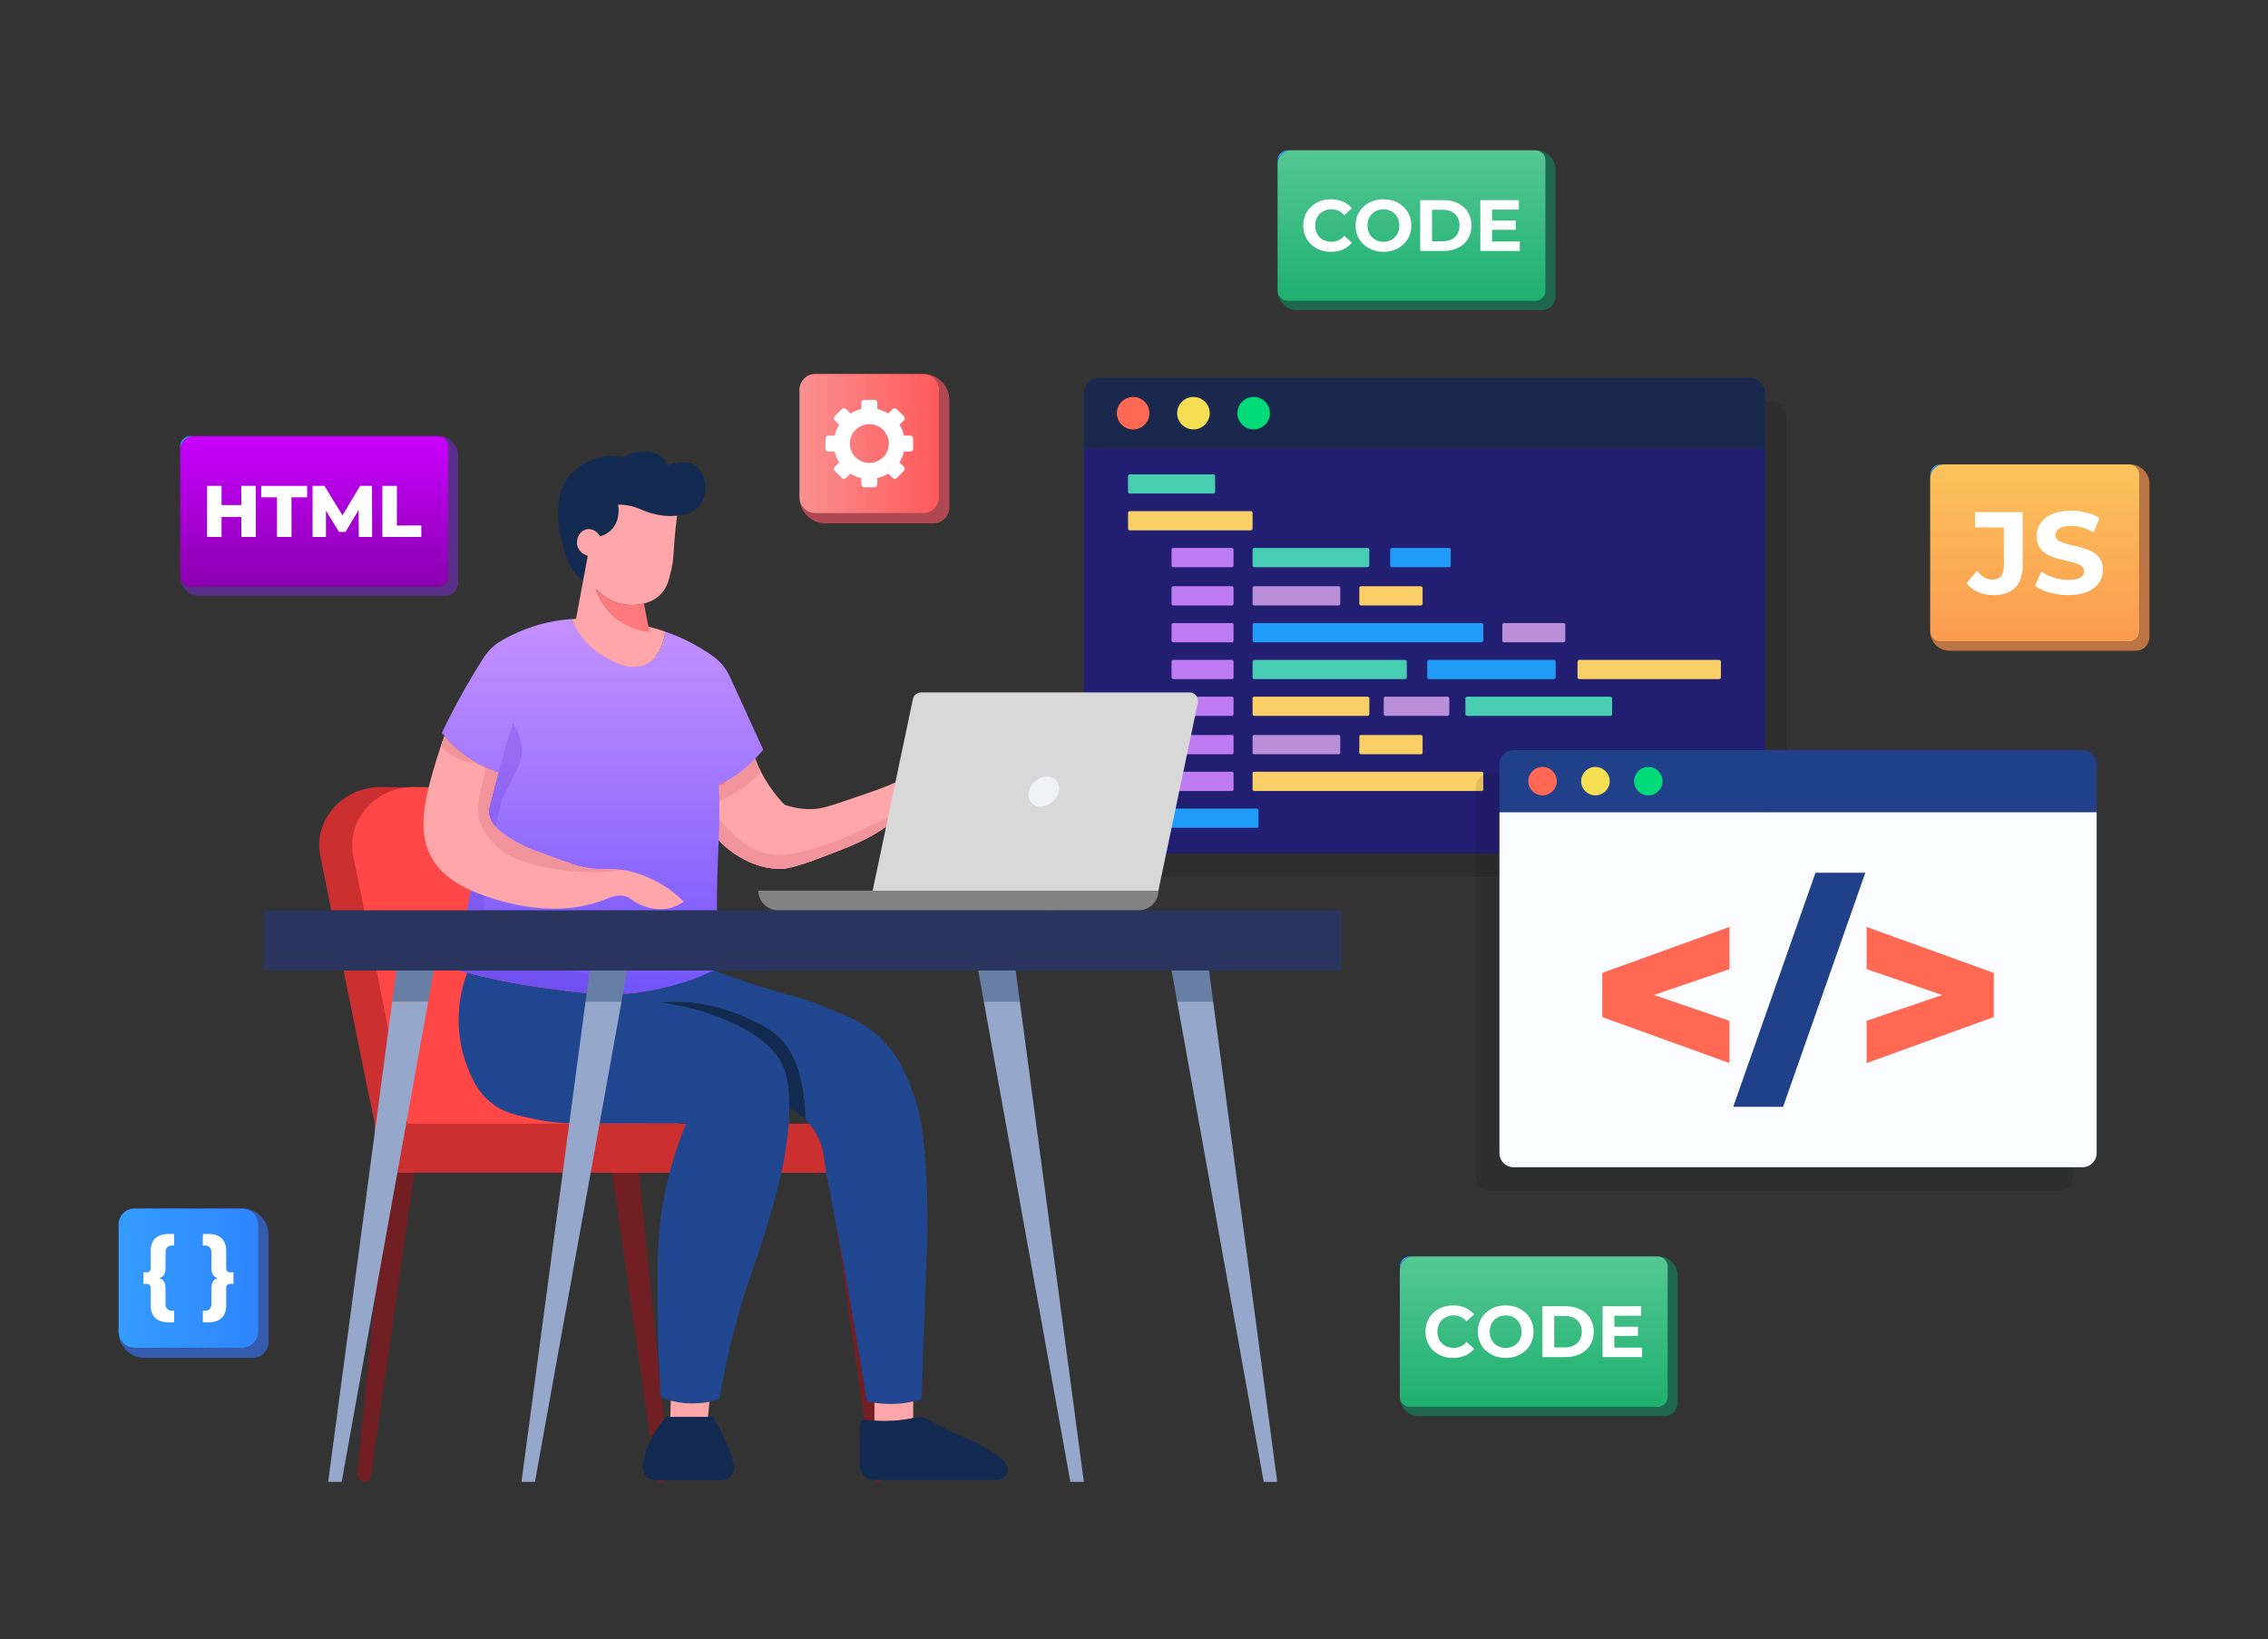 <svg width="166" height="120" viewBox="0 0 166 120" fill="none" xmlns="http://www.w3.org/2000/svg">
<rect x="0" y="0" width="166" height="120" fill="#333333" stroke="none"/>
<path opacity="0.1" d="M129.561 29.364H82.063C81.411 29.364 80.883 29.891 80.883 30.543V63.025C80.883 63.675 81.411 64.201 82.063 64.201H129.561C130.212 64.201 130.741 63.675 130.741 63.025V30.543C130.741 29.891 130.212 29.364 129.561 29.364Z" fill="black"/>
<path d="M129.189 28.824V32.844H79.331V28.824C79.331 28.173 79.859 27.645 80.511 27.645H128.009C128.661 27.645 129.189 28.172 129.189 28.824Z" fill="#1A284D"/>
<path d="M129.189 32.844V61.306C129.189 61.956 128.661 62.483 128.009 62.483H80.511C79.859 62.483 79.331 61.956 79.331 61.306V32.844H129.189Z" fill="#221E72"/>
<path d="M84.097 30.529C84.252 29.891 83.859 29.248 83.219 29.093C82.579 28.939 81.934 29.331 81.779 29.969C81.624 30.607 82.017 31.249 82.657 31.404C83.297 31.558 83.942 31.167 84.097 30.529Z" fill="#FF6853"/>
<path d="M88.526 30.443C88.635 29.795 88.196 29.183 87.546 29.075C86.897 28.967 86.282 29.405 86.174 30.052C86.066 30.7 86.505 31.312 87.154 31.42C87.804 31.528 88.418 31.09 88.526 30.443Z" fill="#F6DF53"/>
<path d="M92.602 31.086C93.067 30.621 93.067 29.869 92.602 29.405C92.136 28.94 91.381 28.94 90.915 29.405C90.45 29.869 90.45 30.621 90.915 31.086C91.381 31.55 92.136 31.55 92.602 31.086Z" fill="#00DA78"/>
<path d="M88.812 34.725H82.688C82.618 34.725 82.562 34.781 82.562 34.85V36.007C82.562 36.076 82.618 36.132 82.688 36.132H88.812C88.881 36.132 88.937 36.076 88.937 36.007V34.85C88.937 34.781 88.881 34.725 88.812 34.725Z" fill="#47CDB2"/>
<path d="M91.554 37.419H82.688C82.618 37.419 82.562 37.475 82.562 37.544V38.701C82.562 38.77 82.618 38.826 82.688 38.826H91.554C91.623 38.826 91.679 38.77 91.679 38.701V37.544C91.679 37.475 91.623 37.419 91.554 37.419Z" fill="#FACF66"/>
<path d="M90.162 40.113H85.875C85.806 40.113 85.749 40.169 85.749 40.238V41.395C85.749 41.465 85.806 41.521 85.875 41.521H90.162C90.231 41.521 90.287 41.465 90.287 41.395V40.238C90.287 40.169 90.231 40.113 90.162 40.113Z" fill="#BF7BF2"/>
<path d="M106.056 40.113H101.877C101.808 40.113 101.752 40.169 101.752 40.238V41.395C101.752 41.465 101.808 41.521 101.877 41.521H106.056C106.125 41.521 106.182 41.465 106.182 41.395V40.238C106.182 40.169 106.125 40.113 106.056 40.113Z" fill="#209BF8"/>
<path d="M100.098 40.113H91.805C91.735 40.113 91.679 40.169 91.679 40.238V41.395C91.679 41.465 91.735 41.521 91.805 41.521H100.098C100.168 41.521 100.224 41.465 100.224 41.395V40.238C100.224 40.169 100.168 40.113 100.098 40.113Z" fill="#47CDB2"/>
<path d="M90.162 42.917H85.875C85.806 42.917 85.749 42.974 85.749 43.043V44.2C85.749 44.269 85.806 44.325 85.875 44.325H90.162C90.231 44.325 90.287 44.269 90.287 44.2V43.043C90.287 42.974 90.231 42.917 90.162 42.917Z" fill="#BF7BF2"/>
<path d="M103.996 42.917H99.616C99.547 42.917 99.491 42.974 99.491 43.043V44.2C99.491 44.269 99.547 44.325 99.616 44.325H103.996C104.065 44.325 104.122 44.269 104.122 44.2V43.043C104.122 42.974 104.065 42.917 103.996 42.917Z" fill="#FACF66"/>
<path d="M97.972 42.917H91.805C91.735 42.917 91.679 42.974 91.679 43.043V44.2C91.679 44.269 91.735 44.325 91.805 44.325H97.972C98.041 44.325 98.097 44.269 98.097 44.2V43.043C98.097 42.974 98.041 42.917 97.972 42.917Z" fill="#BA8ED9"/>
<path d="M90.162 45.612H85.875C85.806 45.612 85.749 45.668 85.749 45.737V46.895C85.749 46.964 85.806 47.02 85.875 47.02H90.162C90.231 47.02 90.287 46.964 90.287 46.895V45.737C90.287 45.668 90.231 45.612 90.162 45.612Z" fill="#BF7BF2"/>
<path d="M114.44 45.612H110.084C110.014 45.612 109.958 45.668 109.958 45.737V46.895C109.958 46.964 110.014 47.02 110.084 47.02H114.44C114.509 47.02 114.566 46.964 114.566 46.895V45.737C114.566 45.668 114.509 45.612 114.44 45.612Z" fill="#BA8ED9"/>
<path d="M91.805 45.612H108.438C108.508 45.612 108.564 45.669 108.564 45.737V46.895C108.564 46.964 108.507 47.02 108.438 47.02H91.805C91.735 47.02 91.679 46.963 91.679 46.895V45.737C91.679 45.668 91.736 45.612 91.805 45.612Z" fill="#209BF8"/>
<path d="M90.162 51.001H85.875C85.806 51.001 85.749 51.057 85.749 51.126V52.283C85.749 52.352 85.806 52.408 85.875 52.408H90.162C90.231 52.408 90.287 52.352 90.287 52.283V51.126C90.287 51.057 90.231 51.001 90.162 51.001Z" fill="#BF7BF2"/>
<path d="M117.868 51.001H107.383C107.314 51.001 107.257 51.057 107.257 51.126V52.283C107.257 52.352 107.314 52.408 107.383 52.408H117.868C117.937 52.408 117.994 52.352 117.994 52.283V51.126C117.994 51.057 117.937 51.001 117.868 51.001Z" fill="#47CDB2"/>
<path d="M100.098 51.001H91.805C91.735 51.001 91.679 51.057 91.679 51.126V52.283C91.679 52.352 91.735 52.408 91.805 52.408H100.098C100.168 52.408 100.224 52.352 100.224 52.283V51.126C100.224 51.057 100.168 51.001 100.098 51.001Z" fill="#FACF66"/>
<path d="M105.953 51.001H101.405C101.336 51.001 101.28 51.057 101.28 51.126V52.283C101.28 52.352 101.336 52.408 101.405 52.408H105.953C106.022 52.408 106.078 52.352 106.078 52.283V51.126C106.078 51.057 106.022 51.001 105.953 51.001Z" fill="#BA8ED9"/>
<path d="M90.183 53.805H85.854C85.796 53.805 85.749 53.852 85.749 53.91V55.108C85.749 55.166 85.796 55.212 85.854 55.212H90.183C90.24 55.212 90.287 55.166 90.287 55.108V53.91C90.287 53.852 90.24 53.805 90.183 53.805Z" fill="#BF7BF2"/>
<path d="M104.017 53.805H99.596C99.538 53.805 99.491 53.852 99.491 53.91V55.108C99.491 55.166 99.538 55.212 99.596 55.212H104.017C104.075 55.212 104.122 55.166 104.122 55.108V53.91C104.122 53.852 104.075 53.805 104.017 53.805Z" fill="#FACF66"/>
<path d="M97.992 53.805H91.784C91.726 53.805 91.679 53.852 91.679 53.91V55.108C91.679 55.166 91.726 55.212 91.784 55.212H97.992C98.05 55.212 98.097 55.166 98.097 55.108V53.91C98.097 53.852 98.05 53.805 97.992 53.805Z" fill="#BA8ED9"/>
<path d="M90.183 56.499H85.854C85.796 56.499 85.749 56.546 85.749 56.604V57.802C85.749 57.86 85.796 57.907 85.854 57.907H90.183C90.24 57.907 90.287 57.86 90.287 57.802V56.604C90.287 56.546 90.24 56.499 90.183 56.499Z" fill="#BF7BF2"/>
<path d="M114.461 56.499H110.063C110.005 56.499 109.958 56.546 109.958 56.604V57.802C109.958 57.86 110.005 57.907 110.063 57.907H114.461C114.519 57.907 114.566 57.86 114.566 57.802V56.604C114.566 56.546 114.519 56.499 114.461 56.499Z" fill="#47CDB2"/>
<path d="M108.46 56.499H91.784C91.726 56.499 91.679 56.546 91.679 56.604V57.802C91.679 57.86 91.726 57.907 91.784 57.907H108.46C108.517 57.907 108.564 57.86 108.564 57.802V56.604C108.564 56.546 108.517 56.499 108.46 56.499Z" fill="#FACF66"/>
<path d="M90.162 48.307H85.875C85.806 48.307 85.749 48.363 85.749 48.432V49.589C85.749 49.658 85.806 49.714 85.875 49.714H90.162C90.231 49.714 90.287 49.658 90.287 49.589V48.432C90.287 48.363 90.231 48.307 90.162 48.307Z" fill="#BF7BF2"/>
<path d="M115.589 48.307H125.832C125.902 48.307 125.958 48.363 125.958 48.432V49.589C125.958 49.658 125.901 49.714 125.832 49.714H115.589C115.519 49.714 115.463 49.658 115.463 49.589V48.432C115.463 48.362 115.52 48.307 115.589 48.307Z" fill="#FACF66"/>
<path d="M102.839 48.307H91.805C91.735 48.307 91.679 48.363 91.679 48.432V49.589C91.679 49.658 91.735 49.714 91.805 49.714H102.839C102.908 49.714 102.965 49.658 102.965 49.589V48.432C102.965 48.363 102.908 48.307 102.839 48.307Z" fill="#47CDB2"/>
<path d="M113.739 49.714H104.591C104.522 49.714 104.466 49.657 104.466 49.589V48.432C104.466 48.362 104.522 48.307 104.591 48.307H113.739C113.808 48.307 113.864 48.363 113.864 48.432V49.589C113.864 49.658 113.808 49.714 113.739 49.714Z" fill="#209BF8"/>
<path d="M92.007 59.194H83.099C83.042 59.194 82.995 59.241 82.995 59.299V60.497C82.995 60.555 83.042 60.602 83.099 60.602H92.007C92.065 60.602 92.112 60.555 92.112 60.497V59.299C92.112 59.241 92.065 59.194 92.007 59.194Z" fill="#209BF8"/>
<path opacity="0.1" d="M150.7 56.627H109.057C108.486 56.627 108.022 57.089 108.022 57.659V86.138C108.022 86.707 108.486 87.169 109.057 87.169H150.7C151.271 87.169 151.734 86.707 151.734 86.138V57.659C151.734 57.088 151.271 56.627 150.7 56.627Z" fill="black"/>
<path d="M153.458 55.94V59.464H109.747V55.94C109.747 55.369 110.21 54.908 110.781 54.908H152.424C152.995 54.908 153.458 55.37 153.458 55.94Z" fill="#204089"/>
<path d="M153.458 59.464V84.419C153.458 84.988 152.995 85.45 152.424 85.45H110.781C110.21 85.45 109.747 84.988 109.747 84.419V59.464H153.458Z" fill="#FBFCFF"/>
<path d="M112.903 58.228C113.48 58.228 113.948 57.762 113.948 57.186C113.948 56.611 113.48 56.144 112.903 56.144C112.326 56.144 111.857 56.611 111.857 57.186C111.857 57.762 112.326 58.228 112.903 58.228Z" fill="#FF6853"/>
<path d="M116.773 58.228C117.35 58.228 117.818 57.762 117.818 57.186C117.818 56.611 117.35 56.144 116.773 56.144C116.195 56.144 115.727 56.611 115.727 57.186C115.727 57.762 116.195 58.228 116.773 58.228Z" fill="#F6DF53"/>
<path d="M120.642 58.228C121.22 58.228 121.688 57.762 121.688 57.186C121.688 56.611 121.22 56.144 120.642 56.144C120.065 56.144 119.597 56.611 119.597 57.186C119.597 57.762 120.065 58.228 120.642 58.228Z" fill="#00DA78"/>
<path d="M126.584 70.948L121.055 72.84L126.584 74.732V77.824L117.277 74.459V71.221L126.584 67.856V70.948Z" fill="#FF6853"/>
<path d="M132.88 63.889H136.529L130.508 81.025H126.858L132.88 63.889Z" fill="#204089"/>
<path d="M145.928 71.221V74.459L136.621 77.824V74.732L142.151 72.84L136.621 70.948V67.856L145.928 71.221Z" fill="#FF6853"/>
<path d="M32.12 31.927C32.902 31.927 33.535 32.559 33.535 33.337V42.621C33.535 43.174 33.099 43.624 32.56 43.624H14.606C13.825 43.624 13.191 42.992 13.191 42.213C13.191 42.619 13.522 42.949 13.929 42.949H32.065C32.472 42.949 32.803 42.619 32.803 42.213V32.662C32.803 32.256 32.472 31.927 32.065 31.927H32.12Z" fill="#582E89"/>
<path d="M32.803 32.662V42.212C32.803 42.619 32.472 42.948 32.065 42.948H13.929C13.522 42.948 13.191 42.619 13.191 42.212V32.929C13.191 32.375 13.628 31.926 14.166 31.926H32.064C32.471 31.926 32.802 32.256 32.802 32.662H32.803Z" fill="url(#paint0_linear_3749_27244)"/>
<path d="M14.167 31.927C13.628 31.927 13.191 32.376 13.191 32.93V32.662C13.191 32.256 13.522 31.927 13.929 31.927H14.167H14.167Z" fill="url(#paint1_linear_3749_27244)"/>
<path d="M18.725 35.568V39.306H17.664V37.849H16.218V39.306H15.157V35.568H16.218V36.973H17.664V35.568H18.725Z" fill="white"/>
<path d="M20.273 36.407H19.121V35.569H22.48V36.407H21.334V39.306H20.273V36.407Z" fill="white"/>
<path d="M26.262 39.306L26.251 37.326L25.287 38.939H24.816L23.857 37.38V39.307H22.877V35.569H23.75L25.068 37.727L26.353 35.569H27.227L27.238 39.307H26.262L26.262 39.306Z" fill="white"/>
<path d="M27.987 35.569H29.048V38.468H30.837V39.306H27.987V35.568V35.569Z" fill="white"/>
<path d="M155.905 33.996C156.687 33.996 157.321 34.628 157.321 35.407V46.635C157.321 47.188 156.884 47.638 156.345 47.638H142.689C141.908 47.638 141.274 47.006 141.274 46.227C141.274 46.633 141.605 46.963 142.012 46.963H155.85C156.257 46.963 156.588 46.633 156.588 46.227V34.732C156.588 34.325 156.257 33.996 155.85 33.996H155.905Z" fill="#BC7442"/>
<path d="M156.588 34.731V46.227C156.588 46.633 156.257 46.962 155.85 46.962H142.012C141.605 46.962 141.274 46.633 141.274 46.227V34.999C141.274 34.444 141.711 33.996 142.249 33.996H155.85C156.256 33.996 156.587 34.325 156.587 34.731H156.588Z" fill="url(#paint2_linear_3749_27244)"/>
<path d="M142.25 33.996C141.711 33.996 141.274 34.445 141.274 34.999V34.732C141.274 34.325 141.605 33.996 142.012 33.996H142.25H142.25Z" fill="url(#paint3_linear_3749_27244)"/>
<path d="M143.938 42.697L144.708 41.776C145.034 42.211 145.393 42.433 145.821 42.433C146.377 42.433 146.668 42.1 146.668 41.443V38.603H144.563V37.494H148.045V41.366C148.045 42.842 147.301 43.567 145.889 43.567C145.085 43.567 144.375 43.26 143.938 42.697V42.697Z" fill="white"/>
<path d="M148.944 42.877L149.415 41.836C149.919 42.203 150.673 42.459 151.391 42.459C152.213 42.459 152.546 42.186 152.546 41.819C152.546 40.701 149.064 41.469 149.064 39.251C149.064 38.235 149.885 37.391 151.588 37.391C152.341 37.391 153.111 37.571 153.667 37.92L153.239 38.969C152.683 38.653 152.11 38.5 151.579 38.5C150.758 38.5 150.442 38.807 150.442 39.183C150.442 40.283 153.924 39.524 153.924 41.716C153.924 42.714 153.094 43.568 151.383 43.568C150.433 43.568 149.475 43.286 148.944 42.877Z" fill="white"/>
<path d="M69.488 29.281V37.149C69.488 37.792 68.965 38.313 68.319 38.313H60.426C59.37 38.313 58.513 37.46 58.513 36.406C58.513 36.84 58.751 37.22 59.105 37.419L59.146 37.441C59.2 37.469 59.256 37.493 59.316 37.512C59.431 37.55 59.553 37.57 59.68 37.57H67.573C68.218 37.57 68.742 37.049 68.742 36.406V28.538C68.742 28.48 68.738 28.423 68.729 28.369C68.719 28.302 68.704 28.238 68.683 28.174C68.658 28.102 68.627 28.031 68.59 27.965C68.408 27.644 68.078 27.419 67.692 27.38C67.654 27.376 67.613 27.373 67.573 27.373C68.63 27.373 69.487 28.227 69.487 29.281L69.488 29.281Z" fill="#AF4852"/>
<path d="M68.73 28.369C68.72 28.302 68.705 28.238 68.684 28.174C68.659 28.102 68.628 28.031 68.591 27.965C68.409 27.644 68.079 27.419 67.693 27.38C67.655 27.376 67.614 27.373 67.574 27.373H59.681C59.036 27.373 58.513 27.895 58.513 28.538V36.406C58.513 36.841 58.751 37.22 59.105 37.42L59.146 37.442C59.2 37.47 59.256 37.494 59.316 37.513C59.431 37.551 59.553 37.571 59.68 37.571H67.573C68.218 37.571 68.742 37.049 68.742 36.406V28.538C68.742 28.481 68.738 28.424 68.729 28.37L68.73 28.369Z" fill="url(#paint4_linear_3749_27244)"/>
<path d="M66.627 31.89H66.167C66.101 31.604 65.988 31.334 65.835 31.094L66.161 30.769C66.243 30.687 66.243 30.554 66.161 30.471L65.633 29.946C65.552 29.864 65.418 29.864 65.336 29.946L65.01 30.271C64.768 30.119 64.499 30.007 64.212 29.941V29.482C64.212 29.366 64.118 29.273 64.001 29.273H63.255C63.139 29.273 63.044 29.366 63.044 29.482V29.941C62.757 30.007 62.488 30.119 62.246 30.271L61.922 29.946C61.839 29.864 61.706 29.864 61.623 29.946L61.096 30.471C61.014 30.553 61.014 30.687 61.096 30.769L61.421 31.094C61.268 31.335 61.157 31.604 61.09 31.89H60.63C60.515 31.89 60.419 31.983 60.419 32.099V32.844C60.419 32.959 60.515 33.054 60.63 33.054H61.09C61.157 33.34 61.269 33.608 61.421 33.849L61.096 34.173C61.014 34.255 61.014 34.388 61.096 34.471L61.623 34.996C61.705 35.078 61.839 35.078 61.922 34.996L62.246 34.672C62.489 34.824 62.757 34.935 63.044 35.001V35.46C63.044 35.576 63.139 35.671 63.255 35.671H64.001C64.118 35.671 64.212 35.576 64.212 35.46V35.001C64.499 34.935 64.769 34.823 65.01 34.672L65.336 34.996C65.418 35.078 65.552 35.078 65.633 34.996L66.161 34.471C66.243 34.389 66.243 34.255 66.161 34.173L65.835 33.849C65.988 33.607 66.101 33.34 66.167 33.054H66.627C66.743 33.054 66.837 32.959 66.837 32.844V32.099C66.837 31.983 66.743 31.89 66.627 31.89ZM63.628 33.892C62.842 33.892 62.203 33.256 62.203 32.471C62.203 31.687 62.842 31.051 63.628 31.051C64.415 31.051 65.053 31.687 65.053 32.471C65.053 33.256 64.415 33.892 63.628 33.892Z" fill="white"/>
<path d="M19.654 90.377V98.245C19.654 98.888 19.131 99.41 18.486 99.41H10.593C9.536 99.41 8.679 98.556 8.679 97.502C8.679 97.937 8.918 98.316 9.272 98.516L9.312 98.537C9.367 98.566 9.423 98.59 9.483 98.608C9.597 98.647 9.72 98.667 9.847 98.667H17.74C18.384 98.667 18.908 98.146 18.908 97.502V89.634C18.908 89.577 18.904 89.52 18.896 89.465C18.886 89.399 18.871 89.334 18.849 89.271C18.825 89.198 18.794 89.127 18.756 89.061C18.575 88.74 18.244 88.515 17.859 88.475C17.82 88.472 17.78 88.469 17.74 88.469C18.796 88.469 19.654 89.323 19.654 90.377H19.654Z" fill="#355BAF"/>
<path d="M18.896 89.465C18.887 89.399 18.871 89.334 18.85 89.271C18.825 89.198 18.794 89.127 18.757 89.061C18.576 88.74 18.245 88.515 17.86 88.475C17.821 88.472 17.78 88.469 17.74 88.469H9.847C9.203 88.469 8.679 88.991 8.679 89.634V97.502C8.679 97.937 8.918 98.316 9.272 98.516L9.312 98.537C9.367 98.566 9.423 98.59 9.483 98.608C9.597 98.647 9.72 98.667 9.847 98.667H17.74C18.384 98.667 18.908 98.145 18.908 97.502V89.634C18.908 89.577 18.904 89.52 18.896 89.465H18.896Z" fill="url(#paint5_linear_3749_27244)"/>
<path d="M11.649 93.568C11.968 93.665 12.114 93.865 12.114 94.342V95.448C12.114 95.772 12.28 95.959 12.62 95.959H12.745V96.802H12.343C11.476 96.802 11.032 96.36 11.032 95.565V94.315C11.032 94.093 10.914 93.99 10.727 93.99H10.498V93.147H10.727C10.914 93.147 11.032 93.043 11.032 92.823V91.572C11.032 90.778 11.476 90.335 12.343 90.335H12.745V91.178H12.62C12.28 91.178 12.114 91.365 12.114 91.69V92.795C12.114 93.272 11.968 93.472 11.649 93.569V93.568Z" fill="white"/>
<path d="M17.089 93.146V93.989H16.86C16.673 93.989 16.555 94.093 16.555 94.314V95.564C16.555 96.359 16.112 96.801 15.245 96.801H14.843V95.958H14.968C15.307 95.958 15.474 95.772 15.474 95.447V94.341C15.474 93.865 15.619 93.664 15.938 93.567C15.619 93.47 15.474 93.27 15.474 92.793V91.687C15.474 91.363 15.308 91.176 14.968 91.176H14.843V90.333H15.245C16.111 90.333 16.555 90.775 16.555 91.57V92.82C16.555 93.042 16.673 93.145 16.86 93.145H17.089V93.146Z" fill="white"/>
<path d="M121.383 91.976C122.164 91.976 122.798 92.607 122.798 93.386V102.669C122.798 103.223 122.362 103.673 121.823 103.673H103.869C103.087 103.673 102.454 103.041 102.454 102.262C102.454 102.668 102.785 102.997 103.192 102.997H121.328C121.735 102.997 122.066 102.668 122.066 102.262V92.711C122.066 92.305 121.735 91.976 121.328 91.976H121.383Z" fill="#1F664E"/>
<path d="M122.066 92.711V102.262C122.066 102.668 121.735 102.997 121.328 102.997H103.192C102.785 102.997 102.454 102.668 102.454 102.262V92.979C102.454 92.424 102.891 91.976 103.429 91.976H121.327C121.734 91.976 122.065 92.305 122.065 92.711H122.066Z" fill="url(#paint6_linear_3749_27244)"/>
<path d="M103.43 91.976C102.891 91.976 102.455 92.424 102.455 92.979V92.711C102.455 92.305 102.786 91.976 103.193 91.976H103.43H103.43Z" fill="url(#paint7_linear_3749_27244)"/>
<path d="M104.334 97.486C104.334 96.366 105.198 95.564 106.359 95.564C107.004 95.564 107.542 95.797 107.893 96.222L107.339 96.732C107.089 96.445 106.774 96.296 106.401 96.296C105.703 96.296 105.207 96.785 105.207 97.486C105.207 98.188 105.703 98.676 106.401 98.676C106.774 98.676 107.089 98.528 107.339 98.236L107.893 98.746C107.542 99.176 107.004 99.41 106.353 99.41C105.197 99.41 104.333 98.608 104.333 97.487L104.334 97.486Z" fill="white"/>
<path d="M108.161 97.486C108.161 96.382 109.025 95.564 110.202 95.564C111.38 95.564 112.244 96.376 112.244 97.486C112.244 98.597 111.375 99.409 110.202 99.409C109.03 99.409 108.161 98.591 108.161 97.486ZM111.369 97.486C111.369 96.78 110.869 96.296 110.202 96.296C109.536 96.296 109.036 96.78 109.036 97.486C109.036 98.193 109.536 98.676 110.202 98.676C110.869 98.676 111.369 98.193 111.369 97.486Z" fill="white"/>
<path d="M112.894 95.627H114.589C115.809 95.627 116.646 96.36 116.646 97.487C116.646 98.614 115.809 99.347 114.589 99.347H112.894V95.628V95.627ZM114.546 98.639C115.287 98.639 115.772 98.199 115.772 97.486C115.772 96.774 115.287 96.334 114.546 96.334H113.757V98.639H114.546Z" fill="white"/>
<path d="M120.185 98.655V99.346H117.297V95.627H120.116V96.318H118.155V97.126H119.886V97.796H118.155V98.656H120.185V98.655Z" fill="white"/>
<path d="M112.436 11.001C113.218 11.001 113.851 11.632 113.851 12.411V21.694C113.851 22.248 113.415 22.697 112.876 22.697H94.922C94.141 22.697 93.507 22.066 93.507 21.287C93.507 21.693 93.838 22.022 94.245 22.022H112.381C112.788 22.022 113.119 21.693 113.119 21.287V11.736C113.119 11.33 112.788 11.001 112.381 11.001H112.436Z" fill="#1F664E"/>
<path d="M113.119 11.736V21.287C113.119 21.693 112.788 22.022 112.381 22.022H94.245C93.838 22.022 93.507 21.693 93.507 21.287V12.004C93.507 11.449 93.944 11.001 94.482 11.001H112.38C112.787 11.001 113.118 11.33 113.118 11.736H113.119Z" fill="url(#paint8_linear_3749_27244)"/>
<path d="M94.483 11.001C93.944 11.001 93.507 11.449 93.507 12.004V11.736C93.507 11.33 93.838 11.001 94.245 11.001H94.483H94.483Z" fill="url(#paint9_linear_3749_27244)"/>
<path d="M95.388 16.511C95.388 15.391 96.252 14.588 97.413 14.588C98.058 14.588 98.596 14.822 98.948 15.247L98.393 15.757C98.143 15.47 97.828 15.321 97.455 15.321C96.757 15.321 96.261 15.81 96.261 16.511C96.261 17.212 96.757 17.701 97.455 17.701C97.828 17.701 98.143 17.553 98.393 17.261L98.948 17.771C98.596 18.201 98.058 18.435 97.408 18.435C96.251 18.435 95.388 17.633 95.388 16.512L95.388 16.511Z" fill="white"/>
<path d="M99.215 16.511C99.215 15.406 100.079 14.588 101.257 14.588C102.435 14.588 103.298 15.401 103.298 16.511C103.298 17.622 102.429 18.434 101.257 18.434C100.084 18.434 99.215 17.616 99.215 16.511ZM102.423 16.511C102.423 15.805 101.922 15.321 101.256 15.321C100.59 15.321 100.089 15.805 100.089 16.511C100.089 17.218 100.59 17.701 101.256 17.701C101.922 17.701 102.423 17.218 102.423 16.511Z" fill="white"/>
<path d="M103.948 14.652H105.642C106.863 14.652 107.699 15.385 107.699 16.512C107.699 17.639 106.863 18.372 105.642 18.372H103.948V14.653V14.652ZM105.6 17.664C106.341 17.664 106.826 17.224 106.826 16.511C106.826 15.799 106.341 15.358 105.6 15.358H104.811V17.664H105.6Z" fill="white"/>
<path d="M111.238 17.68V18.371H108.35V14.652H111.169V15.343H109.208V16.151H110.94V16.821H109.208V17.681H111.238V17.68Z" fill="white"/>
<path d="M48.385 108.479H48.426C48.763 108.472 49.023 108.198 48.991 107.883L46.745 85.519L44.785 85.693L48.011 108.177C48.035 108.353 48.197 108.483 48.385 108.48V108.479Z" fill="#721F23"/>
<path d="M26.755 108.479H26.714C26.377 108.472 26.117 108.198 26.149 107.883L28.395 85.519L30.355 85.693L27.13 108.177C27.104 108.353 26.944 108.483 26.755 108.48V108.479Z" fill="#721F23"/>
<path d="M64.233 108.479H64.274C64.611 108.472 64.871 108.198 64.839 107.883L62.593 85.519L60.633 85.693L63.858 108.177C63.884 108.353 64.044 108.483 64.233 108.48V108.479Z" fill="#721F23"/>
<path d="M27.424 82.266L23.437 62.636C22.925 59.978 25.134 57.548 28.002 57.614L35.692 57.789C38.346 57.849 40.652 59.619 41.389 62.16L47.223 82.266H27.424H27.424Z" fill="#CC2F30"/>
<path d="M29.837 82.266L25.849 62.636C25.338 59.978 27.547 57.548 30.416 57.614L38.106 57.789C40.759 57.849 43.065 59.619 43.802 62.16L49.636 82.266H29.837Z" fill="#FF4747"/>
<path d="M59.709 85.846H27.786C27.586 85.846 27.424 85.685 27.424 85.485V82.266H59.709C59.909 82.266 60.071 82.428 60.071 82.627V85.485C60.071 85.685 59.909 85.846 59.709 85.846Z" fill="#CC2F30"/>
<path d="M42.21 85.846H62.811C62.972 85.846 63.103 85.716 63.103 85.555V82.557C63.103 82.397 62.972 82.266 62.811 82.266H42.21C42.048 82.266 41.918 82.397 41.918 82.557V85.555C41.918 85.716 42.048 85.846 42.21 85.846Z" fill="#CC2F30"/>
<path d="M51.201 37.007C50.737 37.573 50.061 37.698 49.559 37.749C49.485 37.754 49.415 37.762 49.351 37.767C48.25 37.857 47.202 37.419 47.077 37.364C46.893 37.287 46.586 37.138 46.121 37.036C45.752 36.955 45.44 36.937 45.236 36.935C45.259 37.05 45.446 38.069 44.752 38.781C44.458 39.082 44.121 39.212 43.917 39.27C43.725 38.907 43.353 38.697 42.996 38.741C42.504 38.798 42.192 39.318 42.228 39.782C42.259 40.204 42.578 40.573 43.021 40.69C42.907 41.296 42.795 41.902 42.681 42.507C42.501 42.374 42.301 42.202 42.11 41.981C41.609 41.403 41.444 40.824 41.223 40.004C41.029 39.287 40.812 38.491 40.866 37.41C40.901 36.656 40.932 36.013 41.341 35.309C41.809 34.505 42.492 34.107 42.813 33.925C43.094 33.765 43.696 33.432 44.556 33.385C44.97 33.362 45.332 33.412 45.624 33.482C45.649 33.464 45.674 33.45 45.701 33.434C46.48 32.98 47.73 32.819 48.49 33.529C48.674 33.703 48.801 33.899 48.888 34.089C49.253 33.938 50.213 33.594 50.936 34.117C51.449 34.49 51.561 35.096 51.6 35.309C51.623 35.437 51.77 36.312 51.201 37.008L51.201 37.007Z" fill="#122A4F"/>
<path d="M49.559 37.749C49.464 38.457 49.408 39.044 49.373 39.475C49.284 40.582 49.305 40.992 49.15 41.648C48.953 42.476 48.829 43.026 48.359 43.504C47.99 43.879 47.545 44.079 47.139 44.181C46.608 44.316 46.141 44.288 46.004 44.28C44.661 44.199 43.822 43.334 43.626 43.121C43.725 43.417 44.317 45.085 46.086 45.89C46.611 46.127 47.118 46.235 47.559 46.271C47.86 47.573 48.215 48.773 48.591 49.867L41.438 49.175C41.851 46.952 42.268 44.731 42.682 42.507C42.796 41.902 42.908 41.296 43.022 40.69C42.579 40.572 42.26 40.204 42.229 39.782C42.193 39.318 42.505 38.798 42.997 38.741C43.354 38.697 43.726 38.907 43.918 39.27C44.123 39.212 44.459 39.082 44.753 38.781C45.446 38.069 45.26 37.05 45.237 36.935C45.44 36.937 45.753 36.955 46.122 37.036C46.586 37.138 46.893 37.287 47.077 37.364C47.202 37.419 48.251 37.857 49.352 37.766C49.417 37.762 49.486 37.754 49.56 37.749H49.559Z" fill="#FFA6AA"/>
<path d="M72.578 54.528C72.582 54.728 72.553 54.998 72.374 55.185C72.124 55.434 71.779 55.325 70.915 55.346C69.851 55.374 69.46 55.564 69.274 55.676C68.992 55.838 68.689 56.104 68.739 56.227C68.838 56.452 70.081 55.971 70.278 56.308C70.37 56.463 70.201 56.716 70.116 56.841C69.884 57.186 69.553 57.347 69.193 57.495C68.179 57.916 68.031 57.814 67.591 58.067C67.133 58.334 67.08 58.569 66.565 59.131C66.072 59.672 65.653 59.964 64.86 60.522C63.525 61.463 62.307 61.938 60.224 62.731C57.967 63.592 57.399 63.623 57.001 63.612C55.778 63.577 54.87 63.128 54.458 62.917C53.587 62.471 52.932 61.888 52.45 61.333C52.454 61.207 52.457 61.08 52.457 60.95C52.474 59.704 52.485 58.468 52.485 57.242C53.207 56.922 54.004 56.449 54.743 55.732C54.898 55.581 55.043 55.43 55.169 55.279C55.42 55.97 55.793 56.782 56.367 57.618C56.712 58.124 57.076 58.552 57.414 58.907C57.833 59.054 58.456 59.223 59.22 59.233C59.967 59.243 60.485 59.093 61.824 58.64C64.272 57.811 65.509 57.39 66.033 56.965C66.403 56.663 66.752 56.304 67.675 55.57C68.555 54.872 68.82 54.734 69.006 54.65C69.922 54.236 70.761 54.254 71.099 54.264C71.733 54.281 72.244 54.415 72.578 54.527V54.528Z" fill="#FFA6AA"/>
<path d="M66.624 59.065C66.607 59.086 66.587 59.108 66.566 59.132C66.072 59.673 65.654 59.964 64.86 60.523C63.525 61.465 62.305 61.938 60.224 62.731C57.965 63.591 57.398 63.624 57.001 63.613C55.778 63.578 54.87 63.129 54.458 62.918C53.588 62.471 52.933 61.889 52.45 61.334C52.454 61.206 52.456 61.082 52.456 60.951C52.462 60.535 52.467 60.121 52.469 59.706C52.659 59.972 52.883 60.249 53.142 60.529C53.651 61.078 54.54 62.035 55.903 62.43C57.103 62.779 58.076 62.518 59.657 62.099C60.541 61.864 61.29 61.583 63.76 60.432C64.523 60.078 65.494 59.617 66.625 59.065H66.624Z" fill="#F2949B"/>
<path d="M55.694 56.491C55.694 56.491 55.696 56.493 55.694 56.493C55.349 56.88 54.917 57.291 54.386 57.68C53.734 58.155 53.081 58.491 52.477 58.727C52.481 58.23 52.483 57.736 52.483 57.244C53.206 56.923 54.002 56.45 54.742 55.734C54.897 55.581 55.042 55.431 55.169 55.28C55.305 55.654 55.475 56.063 55.693 56.491H55.694Z" fill="#F2949B"/>
<path d="M51.862 51.733C52.321 53.976 52.524 55.914 52.604 57.46" stroke="#FF797D" stroke-width="0.95" stroke-miterlimit="10"/>
<path d="M33.567 74.591C33.554 76.279 33.992 77.515 34.106 77.825C34.443 78.729 34.851 79.831 35.91 80.698C36.844 81.464 37.811 81.657 39.297 81.956C40.565 82.21 41.646 82.253 42.397 82.244H50.221C49.112 84.935 48.633 87.227 48.402 88.877C48.106 91.01 48.119 92.842 48.144 96.173C48.163 98.724 48.266 100.835 48.359 102.302C48.558 102.38 48.803 102.463 49.092 102.536C49.483 102.635 49.951 102.717 50.481 102.734C51.032 102.752 51.519 102.698 51.927 102.618C52.21 102.562 52.451 102.496 52.648 102.431C53.141 99.562 53.735 97.302 54.162 95.827C54.98 93.01 55.428 92.253 56.457 88.662C57.18 86.144 57.555 84.437 57.713 82.402C57.749 81.94 57.769 81.52 57.774 81.142C57.81 79.064 57.437 78.17 57.064 77.565C56.201 76.164 54.612 75.316 53.147 74.671C52.377 74.334 51.579 74.056 50.763 73.847C50.356 73.742 49.943 73.654 49.53 73.583C49.174 73.52 48.692 73.376 48.332 73.424C50.675 73.115 53.132 73.77 55.238 74.781C56.049 75.17 56.841 75.669 57.412 76.377C58.292 77.469 58.646 78.893 58.825 80.254C58.898 80.82 58.94 81.39 58.944 81.959C59.078 82.088 59.209 82.23 59.334 82.387C60.011 83.232 60.234 84.122 60.309 84.709C60.383 85.298 60.469 85.885 60.583 86.468C61.148 89.343 61.694 92.27 62.218 95.249C62.652 97.72 63.06 100.162 63.444 102.578C63.61 102.616 63.798 102.655 64.002 102.688C64.498 102.765 65.105 102.81 65.784 102.756C66.173 102.726 66.527 102.668 66.842 102.595C67.062 102.545 67.262 102.49 67.444 102.433C67.601 97.627 67.742 94.135 67.84 91.836C67.869 91.16 67.993 88.285 67.695 84.578C67.536 82.599 67.329 81.285 66.757 79.802C66.34 78.718 65.784 77.31 64.487 76.029C63.336 74.892 62.196 74.44 60.127 73.621C58.15 72.838 57.465 72.836 54.758 71.933C53.787 71.609 52.941 71.299 52.262 71.039C51.004 71.634 49.154 72.34 46.839 72.643C44.522 72.944 42.748 72.712 40.111 72.365C38.592 72.167 36.569 71.828 34.202 71.21C33.886 72.04 33.576 73.197 33.567 74.591Z" fill="#20468F"/>
<path d="M48.331 73.423C48.691 73.376 49.172 73.52 49.528 73.582C49.943 73.653 50.354 73.741 50.762 73.847C51.577 74.055 52.376 74.333 53.145 74.67C54.61 75.315 56.2 76.163 57.062 77.565C57.436 78.169 57.809 79.063 57.772 81.141C58.132 81.317 58.547 81.578 58.941 81.958C58.937 81.388 58.896 80.819 58.822 80.254C58.643 78.892 58.289 77.469 57.409 76.376C56.838 75.669 56.046 75.169 55.235 74.78C53.13 73.77 50.672 73.114 48.33 73.423H48.331Z" fill="#122A4F"/>
<path d="M64.001 102.686V104.004C64.283 104.027 64.585 104.036 64.905 104.032C65.638 104.021 66.291 103.929 66.84 103.811V102.594C66.525 102.667 66.171 102.725 65.782 102.755C65.103 102.809 64.497 102.764 64.001 102.687V102.686Z" fill="#FFA6AA"/>
<path d="M62.929 104.368V107.274C62.929 107.873 63.416 108.358 64.016 108.358H72.96C73.462 108.358 73.859 107.891 73.731 107.407C73.73 107.404 73.729 107.4 73.728 107.397C73.638 107.066 73.394 106.862 73.078 106.627C71.816 105.699 70.619 105.221 70.136 105.019C69.561 104.777 68.79 104.418 67.894 103.894C67.638 103.744 67.333 103.692 67.045 103.763C66.979 103.779 66.911 103.794 66.84 103.81C66.292 103.928 65.638 104.021 64.905 104.031C64.585 104.036 64.283 104.027 64.001 104.003C63.794 103.988 63.599 103.967 63.414 103.941C63.155 103.906 62.928 104.108 62.928 104.366L62.929 104.368Z" fill="#122A4F"/>
<path d="M47.065 107.374C47.065 107.415 47.065 107.456 47.067 107.496C47.085 107.977 47.476 108.359 47.959 108.359H52.835C53.362 108.359 53.774 107.903 53.722 107.38C53.72 107.361 53.719 107.344 53.717 107.327C53.663 106.83 53.503 106.443 53.187 105.693C52.833 104.85 52.47 104.181 52.198 103.721H48.749C48.063 104.501 47.683 105.241 47.474 105.74C47.256 106.259 47.064 106.728 47.064 107.375L47.065 107.374Z" fill="#122A4F"/>
<path d="M49.066 103.721H51.819C51.855 103.353 51.892 102.985 51.926 102.617C51.519 102.697 51.031 102.751 50.481 102.734C49.95 102.716 49.482 102.635 49.092 102.536C49.083 102.932 49.074 103.327 49.065 103.721H49.066Z" fill="#FFA6AA"/>
<path d="M55.86 54.884C55.699 55.086 55.501 55.313 55.271 55.551C54.88 55.955 54.384 56.393 53.77 56.802C53.363 57.072 52.969 57.288 52.603 57.46C52.628 57.891 52.639 58.289 52.648 58.657C52.65 58.756 52.65 58.856 52.652 58.952C52.657 59.296 52.654 59.627 52.65 59.951C52.644 60.477 52.626 60.987 52.605 61.506C52.537 63.218 52.43 65.032 52.496 67.907C52.523 69.165 52.575 70.195 52.614 70.866C52.503 70.92 52.385 70.979 52.262 71.038C51.004 71.632 49.153 72.338 46.837 72.641C46.508 72.685 46.191 72.716 45.88 72.739C45.78 72.746 45.682 72.753 45.584 72.757C45.491 72.764 45.395 72.766 45.302 72.771C45.277 72.771 45.25 72.773 45.225 72.773C44.422 72.797 43.646 72.761 42.826 72.687H42.821C42.544 72.662 42.264 72.632 41.975 72.598C41.393 72.532 40.778 72.451 40.11 72.364C39.066 72.228 37.783 72.027 36.314 71.711C36.048 71.652 35.775 71.591 35.495 71.528C35.077 71.432 34.645 71.326 34.202 71.21C34.088 71.181 33.972 71.149 33.856 71.117C33.74 71.086 33.622 71.054 33.504 71.022C33.761 69.161 34.077 67.211 34.468 65.18C34.48 65.116 34.491 65.052 34.505 64.987C34.748 63.726 35.021 62.438 35.323 61.121C35.35 61.006 35.376 60.892 35.405 60.779V60.777C35.514 60.3 35.628 59.831 35.744 59.369C35.76 59.308 35.776 59.246 35.789 59.187C35.791 59.185 35.791 59.182 35.791 59.181V59.174C35.816 59.072 35.844 58.969 35.869 58.87C35.869 58.863 35.871 58.858 35.873 58.854C35.971 58.464 36.071 58.076 36.173 57.693C36.276 57.31 36.376 56.93 36.48 56.555C36.189 56.46 35.886 56.347 35.578 56.208C35.5 56.174 35.421 56.136 35.341 56.099C35.339 56.097 35.339 56.094 35.336 56.094C35.247 56.051 35.156 56.006 35.068 55.96C35.007 55.926 34.947 55.894 34.886 55.858C34.434 55.607 33.983 55.298 33.546 54.924C33.26 54.677 33.005 54.425 32.782 54.173C32.743 54.13 32.707 54.09 32.673 54.046C32.636 54.006 32.602 53.962 32.568 53.922H32.566C32.489 53.829 32.416 53.733 32.345 53.643C32.641 53.021 32.959 52.389 33.298 51.745C33.983 50.451 34.69 49.249 35.402 48.14C35.728 47.635 36.164 47.213 36.683 46.912C37.193 46.612 37.811 46.3 38.537 46.032C39.722 45.587 40.832 45.39 41.826 45.319C42.174 46.095 42.893 47.306 44.275 48.083C44.928 48.453 46.152 49.144 47.244 48.636C48.032 48.267 48.567 47.36 48.684 46.238C49.502 46.521 50.053 46.788 50.271 46.898C51.004 47.258 51.629 47.646 52.15 48.011C52.705 48.399 53.144 48.927 53.423 49.543C54.235 51.323 55.048 53.1 55.861 54.883L55.86 54.884Z" fill="url(#paint10_linear_3749_27244)"/>
<path opacity="0.25" d="M33.503 71.024C33.738 71.089 33.974 71.148 34.202 71.209C36.568 71.828 38.591 72.168 40.111 72.366C42.373 72.661 44 72.875 45.881 72.74C43.948 71.441 42.337 71.087 41.124 71.047C39.921 71.007 38.665 71.263 37.444 70.443C36.32 69.686 35.909 68.473 35.712 67.895C35.203 66.398 35.438 65.019 35.928 62.327C36.349 60.018 36.56 58.863 37.011 57.923C37.608 56.682 38.38 55.79 38.18 54.513C38.072 53.816 37.772 53.289 37.539 52.958C37.176 54.11 36.823 55.312 36.48 56.555C36.076 58.02 35.688 59.54 35.323 61.123C34.512 64.632 33.925 67.95 33.502 71.023L33.503 71.024Z" fill="#6B3CD3"/>
<path d="M31.542 62.71C32.002 63.564 32.707 64.202 33.527 64.692C33.827 64.873 34.144 65.034 34.468 65.179C35.204 65.512 35.98 65.76 36.722 65.968C39.143 66.648 41.831 66.791 44.215 65.876C44.683 65.693 45.088 65.491 45.632 65.581C46.146 65.671 46.177 65.92 46.868 66.222C47.161 66.349 47.942 66.679 48.856 66.514C49.13 66.464 49.374 66.378 49.575 66.281C49.769 66.193 49.927 66.094 50.052 66.008C49.994 65.948 49.907 65.862 49.803 65.763C49.734 65.696 49.661 65.632 49.592 65.574C49.066 65.112 48.591 64.834 48.284 64.662C48.019 64.512 47.385 64.168 46.608 63.923C46.231 63.802 45.909 63.733 45.614 63.692H45.61C45.418 63.666 45.234 63.652 45.053 63.645C44.967 63.641 44.879 63.639 44.79 63.637H44.751C44.315 63.63 43.856 63.639 43.256 63.576C43.204 63.57 43.15 63.563 43.094 63.555C42.87 63.522 42.626 63.469 42.35 63.391C42.21 63.353 42.063 63.309 41.908 63.26C41.2 63.034 40.292 62.692 39.026 62.217C39.026 62.217 38.907 62.172 38.717 62.09C38.67 62.068 38.616 62.044 38.56 62.021C38.504 61.995 38.444 61.967 38.379 61.937C38.228 61.866 38.057 61.782 37.88 61.687C37.536 61.504 37.163 61.281 36.828 61.026C36.791 60.999 36.755 60.97 36.72 60.942C36.544 60.8 36.38 60.647 36.239 60.49C36.222 60.471 36.205 60.449 36.188 60.429C36.184 60.427 36.182 60.423 36.179 60.42C36.151 60.386 36.125 60.354 36.101 60.322C36.09 60.306 36.08 60.291 36.073 60.278C36.047 60.244 36.025 60.209 36.006 60.177C35.984 60.145 35.964 60.112 35.95 60.08C35.853 59.899 35.805 59.734 35.786 59.581C35.773 59.463 35.773 59.351 35.782 59.248C35.784 59.224 35.788 59.2 35.791 59.179C35.791 59.177 35.791 59.175 35.793 59.173C35.808 59.061 35.836 58.96 35.864 58.876L35.873 58.856V58.852C36.071 58.072 36.274 57.304 36.481 56.553C36.112 56.433 35.728 56.282 35.337 56.093C35.266 56.036 35.18 55.994 35.079 55.962C34.563 55.691 34.046 55.352 33.547 54.923C33.165 54.594 32.84 54.254 32.57 53.921C32.568 53.923 32.568 53.921 32.568 53.921L32.522 53.889C32.43 54.144 32.346 54.39 32.264 54.624C32.029 55.315 31.841 55.934 31.692 56.463C31.133 58.432 30.518 60.798 31.543 62.708L31.542 62.71Z" fill="#FFA6AA"/>
<path d="M35.335 57.22C35.27 57.455 34.936 58.684 35.002 59.544C35.039 60.037 35.209 60.446 35.404 60.779C35.544 61.018 35.695 61.218 35.82 61.386C37.046 63.001 39.201 63.381 40.715 63.633C41.811 63.812 43.504 63.975 45.61 63.694C45.418 63.667 45.235 63.653 45.053 63.646C44.967 63.642 44.879 63.64 44.79 63.638H44.751C44.313 63.629 43.856 63.638 43.258 63.575C43.204 63.569 43.151 63.562 43.094 63.556C42.87 63.524 42.626 63.47 42.35 63.392C42.21 63.356 42.063 63.311 41.908 63.261C41.2 63.035 40.292 62.693 39.026 62.218C39.026 62.218 38.907 62.173 38.718 62.091C38.668 62.07 38.616 62.048 38.56 62.022C38.505 61.997 38.444 61.969 38.379 61.938C37.937 61.73 37.337 61.416 36.828 61.027C36.791 61.001 36.755 60.971 36.72 60.943C36.541 60.801 36.378 60.651 36.237 60.491C36.22 60.472 36.202 60.451 36.187 60.431C36.183 60.429 36.181 60.425 36.178 60.422C36.15 60.387 36.124 60.355 36.1 60.323C36.089 60.308 36.079 60.292 36.072 60.279C36.047 60.245 36.025 60.211 36.005 60.178C35.984 60.146 35.964 60.114 35.949 60.081C35.852 59.901 35.804 59.735 35.785 59.582C35.772 59.464 35.772 59.352 35.781 59.249C35.785 59.224 35.787 59.197 35.792 59.174C35.807 59.062 35.836 58.961 35.863 58.877L35.872 58.858V58.854C36.071 58.073 36.273 57.305 36.48 56.555C36.111 56.434 35.727 56.284 35.337 56.095C35.4 56.14 35.451 56.198 35.488 56.276C35.591 56.493 35.492 56.652 35.335 57.219V57.22Z" fill="#F2949B"/>
<path d="M32.263 54.626C32.561 54.96 32.977 55.321 33.54 55.56C34.16 55.827 34.712 55.844 35.078 55.964C34.562 55.693 34.045 55.354 33.547 54.925C33.164 54.596 32.839 54.256 32.569 53.923C32.567 53.925 32.567 53.923 32.567 53.923L32.522 53.891C32.429 54.146 32.345 54.392 32.263 54.626Z" fill="#F2949B"/>
<path d="M48.682 46.239C48.566 47.361 48.032 48.269 47.242 48.638C46.15 49.146 44.927 48.454 44.274 48.084C42.891 47.307 42.172 46.096 41.824 45.321C42.948 45.242 43.926 45.321 44.701 45.391C46.339 45.538 47.703 45.901 48.681 46.238L48.682 46.239Z" fill="#FFA6AA"/>
<path d="M47.559 46.271C47.118 46.234 46.611 46.127 46.086 45.89C44.317 45.085 43.725 43.417 43.627 43.121C43.822 43.334 44.661 44.199 46.004 44.28C46.141 44.288 46.607 44.316 47.139 44.181C47.227 44.708 47.333 45.249 47.453 45.805C47.487 45.961 47.523 46.117 47.558 46.272L47.559 46.271Z" fill="#FF797D"/>
<path d="M98.195 66.636H19.305V71.049H98.195V66.636Z" fill="#29355D"/>
<path d="M45.902 71.049L45.493 73.317H42.857L43.16 71.049H45.902Z" fill="#677FA5"/>
<path d="M45.494 73.317L39.154 108.481H38.167L42.857 73.317H45.494Z" fill="#95A7CB"/>
<path d="M31.751 71.049L31.342 73.317H28.706L29.008 71.049H31.751Z" fill="#677FA5"/>
<path d="M31.342 73.317L25.006 108.481H24.018L28.706 73.317H31.342Z" fill="#95A7CB"/>
<path d="M74.644 73.317H72.008L71.598 71.049H74.341L74.644 73.317Z" fill="#677FA5"/>
<path d="M79.331 108.481H78.344L72.008 73.317H74.644L79.331 108.481Z" fill="#95A7CB"/>
<path d="M88.793 73.317H86.159L85.749 71.049H88.49L88.793 73.317Z" fill="#677FA5"/>
<path d="M93.483 108.481H92.495L86.159 73.317H88.793L93.483 108.481Z" fill="#95A7CB"/>
<path d="M84.789 65.203C84.789 65.598 84.629 65.956 84.368 66.215C84.108 66.475 83.749 66.635 83.352 66.635H76.867C77.263 66.635 77.623 66.475 77.883 66.215C78.143 65.956 78.304 65.598 78.304 65.203H84.789Z" fill="#838383"/>
<path d="M78.377 65.203C78.377 65.598 78.216 65.956 77.955 66.215C77.695 66.475 77.336 66.635 76.939 66.635H56.944C56.151 66.635 55.507 65.994 55.507 65.203H78.376H78.377Z" fill="#838383"/>
<path d="M87.07 50.69H67.422C67.129 50.69 66.877 50.895 66.816 51.181L63.87 65.203H84.784L87.477 52.38L87.677 51.433C87.757 51.05 87.464 50.69 87.071 50.69H87.07Z" fill="#D8D8D8"/>
<path d="M77.497 57.946C77.359 58.552 76.754 59.044 76.146 59.044C75.539 59.044 75.157 58.552 75.295 57.946C75.433 57.341 76.038 56.849 76.646 56.849C77.253 56.849 77.635 57.341 77.497 57.946Z" fill="#F1F2F7"/>
<defs>
<linearGradient id="paint0_linear_3749_27244" x1="22.997" y1="31.927" x2="22.997" y2="42.948" gradientUnits="userSpaceOnUse">
<stop stop-color="#C900FF"/>
<stop offset="1" stop-color="#8900AE"/>
</linearGradient>
<linearGradient id="paint1_linear_3749_27244" x1="13.679" y1="31.895" x2="13.679" y2="32.853" gradientUnits="userSpaceOnUse">
<stop stop-color="#349CFF"/>
<stop offset="1" stop-color="#2F85FE"/>
</linearGradient>
<linearGradient id="paint2_linear_3749_27244" x1="148.931" y1="33.996" x2="148.931" y2="46.962" gradientUnits="userSpaceOnUse">
<stop stop-color="#FCC35B"/>
<stop offset="1" stop-color="#FB9B50"/>
</linearGradient>
<linearGradient id="paint3_linear_3749_27244" x1="141.762" y1="33.965" x2="141.762" y2="34.922" gradientUnits="userSpaceOnUse">
<stop stop-color="#349CFF"/>
<stop offset="1" stop-color="#2F85FE"/>
</linearGradient>
<linearGradient id="paint4_linear_3749_27244" x1="58.513" y1="32.471" x2="68.742" y2="32.471" gradientUnits="userSpaceOnUse">
<stop stop-color="#FA9090"/>
<stop offset="1" stop-color="#FF595A"/>
</linearGradient>
<linearGradient id="paint5_linear_3749_27244" x1="8.679" y1="93.568" x2="18.909" y2="93.568" gradientUnits="userSpaceOnUse">
<stop stop-color="#349CFF"/>
<stop offset="1" stop-color="#2F85FE"/>
</linearGradient>
<linearGradient id="paint6_linear_3749_27244" x1="112.26" y1="91.976" x2="112.26" y2="102.997" gradientUnits="userSpaceOnUse">
<stop stop-color="#55C793"/>
<stop offset="1" stop-color="#1EB06F"/>
</linearGradient>
<linearGradient id="paint7_linear_3749_27244" x1="102.942" y1="91.944" x2="102.942" y2="92.902" gradientUnits="userSpaceOnUse">
<stop stop-color="#349CFF"/>
<stop offset="1" stop-color="#2F85FE"/>
</linearGradient>
<linearGradient id="paint8_linear_3749_27244" x1="103.313" y1="11.001" x2="103.313" y2="22.022" gradientUnits="userSpaceOnUse">
<stop stop-color="#55C793"/>
<stop offset="1" stop-color="#1EB06F"/>
</linearGradient>
<linearGradient id="paint9_linear_3749_27244" x1="93.995" y1="10.969" x2="93.995" y2="11.927" gradientUnits="userSpaceOnUse">
<stop stop-color="#349CFF"/>
<stop offset="1" stop-color="#2F85FE"/>
</linearGradient>
<linearGradient id="paint10_linear_3749_27244" x1="44.103" y1="45.238" x2="44.103" y2="72.698" gradientUnits="userSpaceOnUse">
<stop stop-color="#C591FF"/>
<stop offset="1" stop-color="#7255FB"/>
</linearGradient>
</defs>
</svg>
